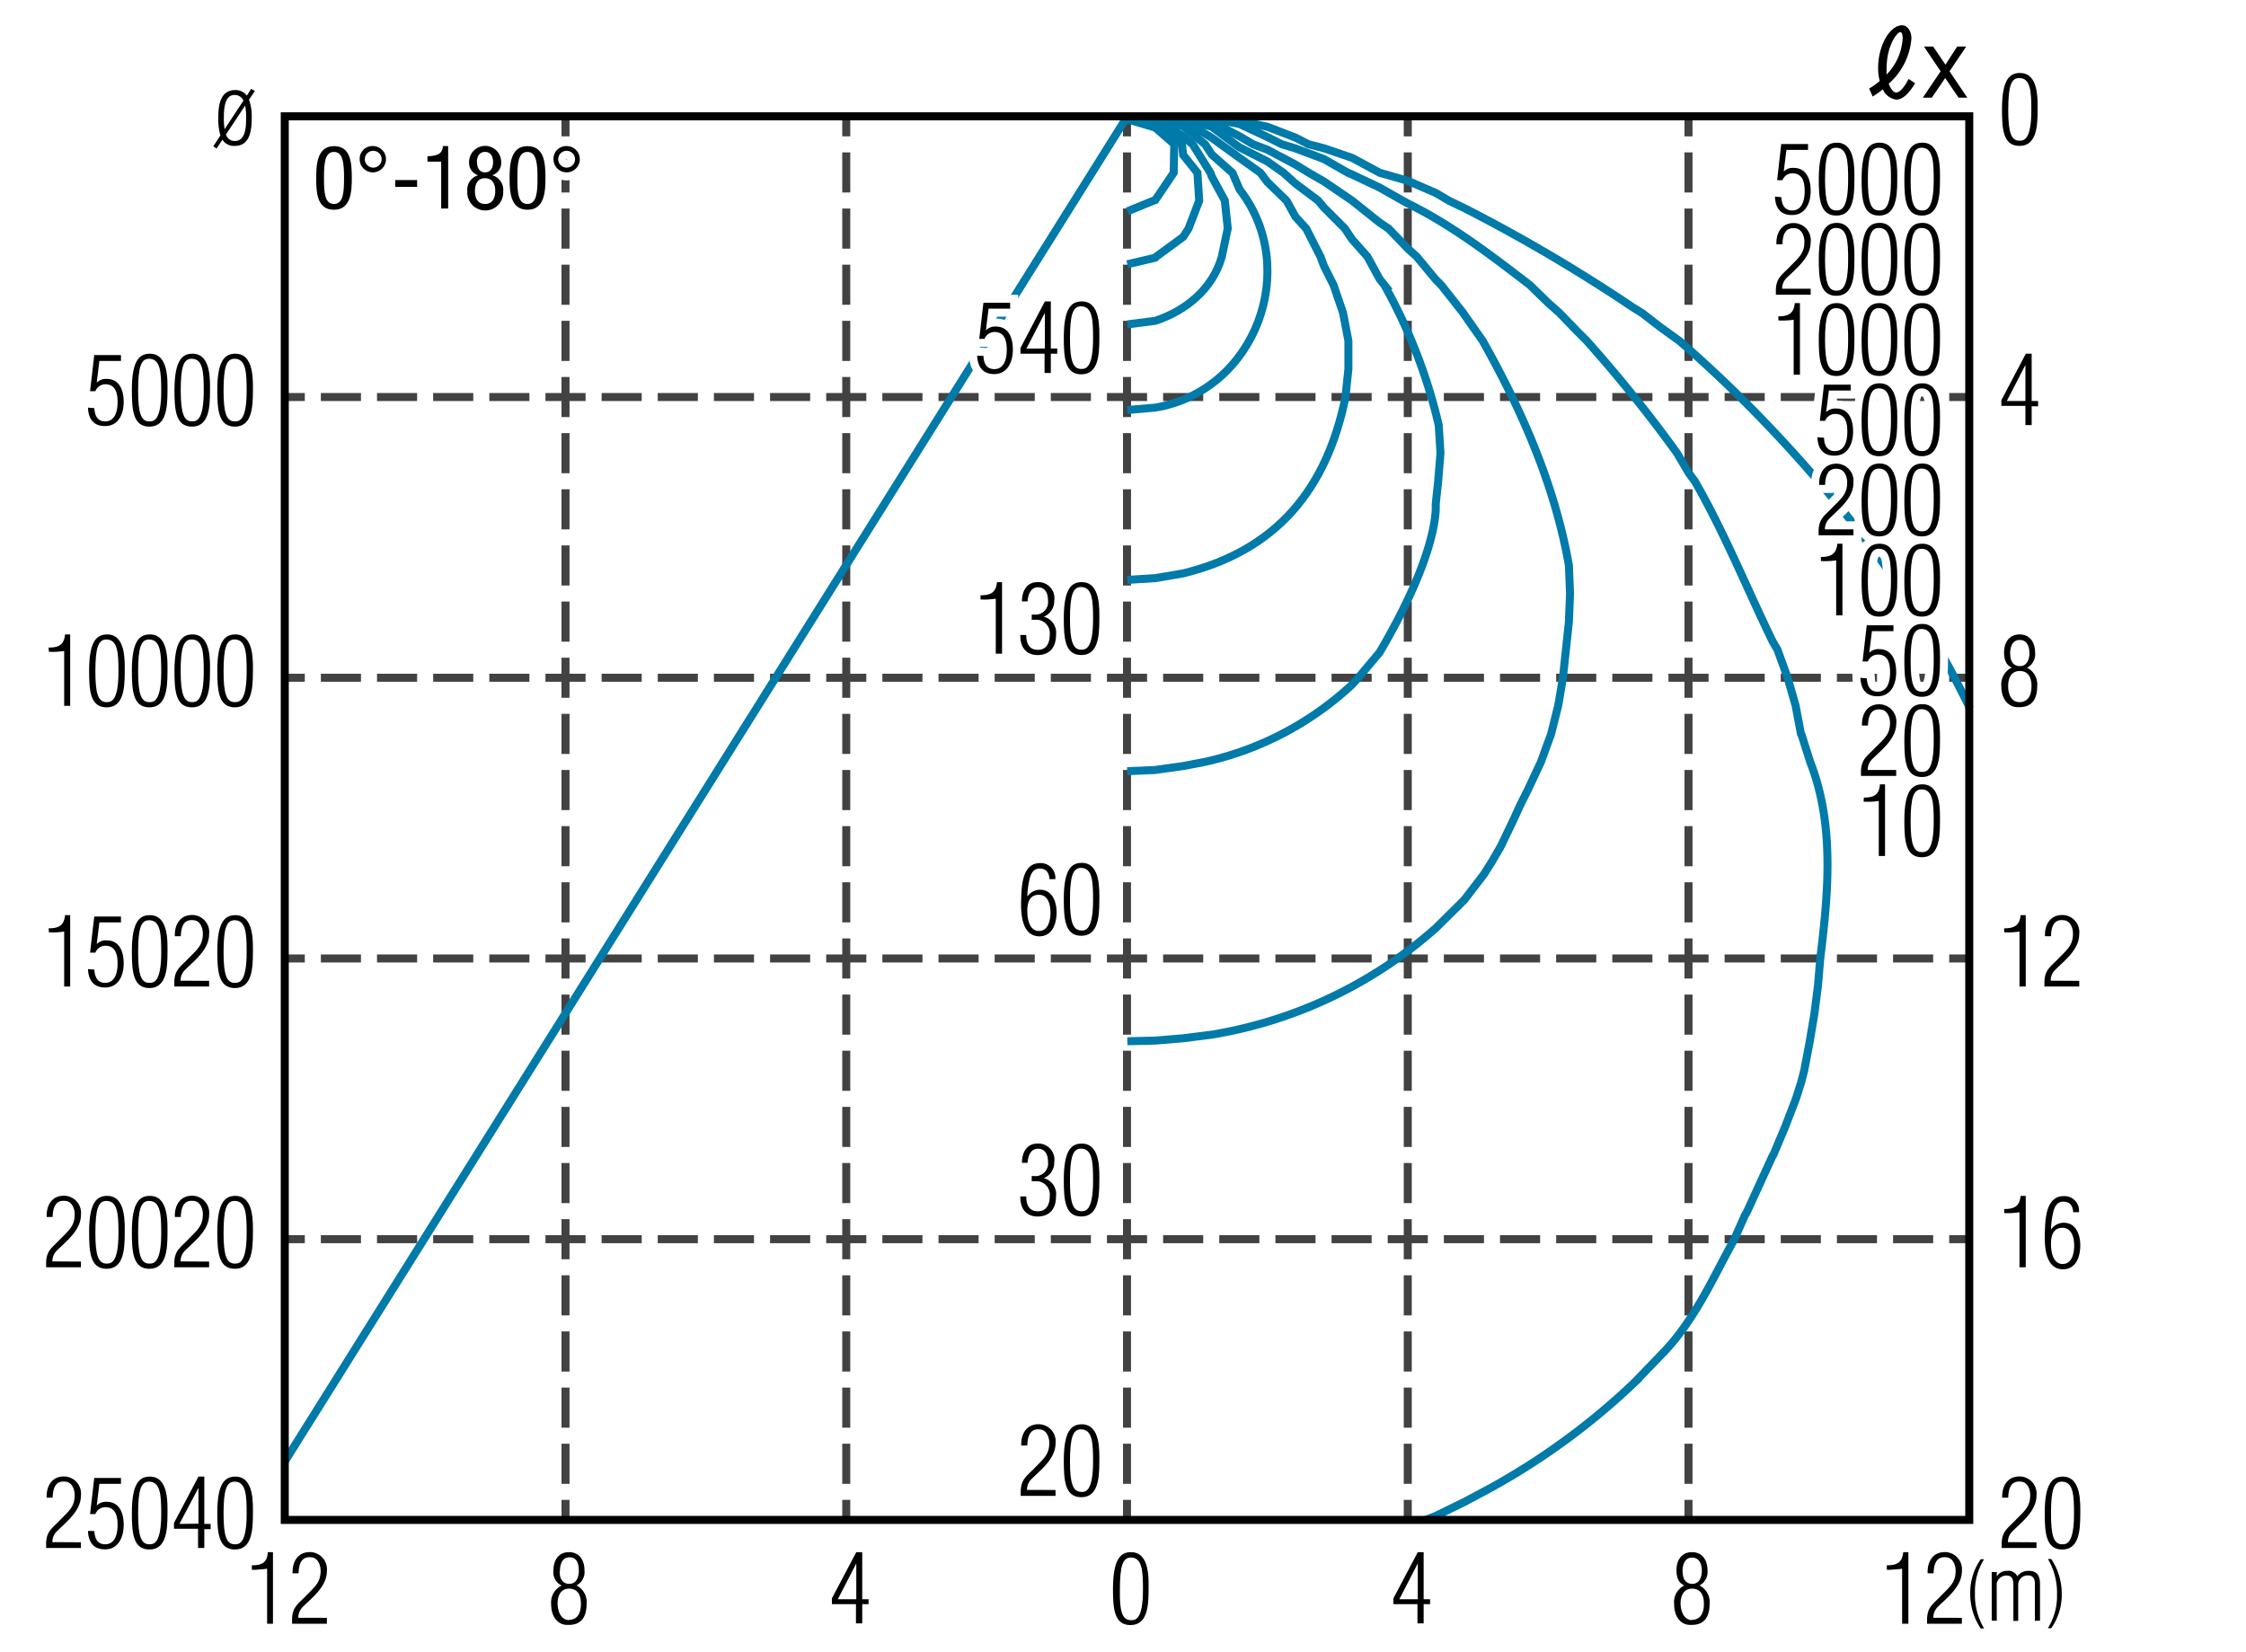 <svg xmlns="http://www.w3.org/2000/svg" viewBox="0 0 280 206"><defs><style>.cls-1{fill:#fff;}.cls-2,.cls-3,.cls-4,.cls-5,.cls-6{fill:none;}.cls-2,.cls-3{stroke:#424242;}.cls-2,.cls-3,.cls-4,.cls-6{stroke-miterlimit:10;}.cls-3{stroke-dasharray:5 2;}.cls-4{stroke:#007aa9;}.cls-5{stroke:#fff;stroke-width:2px;}.cls-6{stroke:#000;}</style></defs><g id="レイヤー_2" data-name="レイヤー 2"><g id="grid"><rect class="cls-1" width="280" height="206"/><line class="cls-2" x1="35.5" y1="49.5" x2="38" y2="49.5"/><line class="cls-3" x1="40" y1="49.5" x2="242" y2="49.5"/><line class="cls-2" x1="243" y1="49.5" x2="245.5" y2="49.5"/><line class="cls-2" x1="35.5" y1="84.5" x2="38" y2="84.5"/><line class="cls-3" x1="40" y1="84.5" x2="242" y2="84.5"/><line class="cls-2" x1="243" y1="84.5" x2="245.5" y2="84.5"/><line class="cls-2" x1="35.5" y1="119.5" x2="38" y2="119.5"/><line class="cls-3" x1="40" y1="119.5" x2="242" y2="119.5"/><line class="cls-2" x1="243" y1="119.5" x2="245.5" y2="119.5"/><line class="cls-2" x1="35.5" y1="154.5" x2="38" y2="154.5"/><line class="cls-3" x1="40" y1="154.5" x2="242" y2="154.5"/><line class="cls-2" x1="243" y1="154.5" x2="245.5" y2="154.5"/><line class="cls-2" x1="70.5" y1="14.5" x2="70.5" y2="17"/><line class="cls-3" x1="70.5" y1="19" x2="70.5" y2="186"/><line class="cls-2" x1="70.5" y1="187" x2="70.5" y2="189.5"/><line class="cls-2" x1="105.5" y1="14.5" x2="105.5" y2="17"/><line class="cls-3" x1="105.5" y1="19" x2="105.5" y2="186"/><line class="cls-2" x1="105.5" y1="187" x2="105.5" y2="189.5"/><line class="cls-2" x1="140.5" y1="14.5" x2="140.5" y2="17"/><line class="cls-3" x1="140.5" y1="19" x2="140.5" y2="186"/><line class="cls-2" x1="140.5" y1="187" x2="140.5" y2="189.5"/><line class="cls-2" x1="175.5" y1="14.5" x2="175.5" y2="17"/><line class="cls-3" x1="175.5" y1="19" x2="175.5" y2="186"/><line class="cls-2" x1="175.5" y1="187" x2="175.5" y2="189.5"/><line class="cls-2" x1="210.5" y1="14.5" x2="210.5" y2="17"/><line class="cls-3" x1="210.5" y1="19" x2="210.5" y2="186"/><line class="cls-2" x1="210.5" y1="187" x2="210.5" y2="189.5"/></g><g id="ehwp15021_1"><polyline class="cls-4" points="140.54 14.87 144.02 15.91 146.39 17.98 146.32 21.54 144.02 24.95 143.8 25.02 140.54 26.35"/><polyline class="cls-4" points="140.54 14.65 144.02 15.09 147.35 17.98 147.5 19.32 149.28 21.54 149.5 25.02 148.17 28.5 147.5 29.54 144.17 31.98 144.02 32.13 140.54 32.95"/><path class="cls-4" d="M140.54,14.57l3.48.23L147.5,17l1.19,1,2.22,3.56.15.44,1.63,3,.37,3.48L152.32,32c-1.12,4-4.48,6.75-8.3,8l-3.48.44"/><path class="cls-4" d="M140.54,14.57l3.48.08,3.48,1.11L150.24,18l.82,1.26,2.59,2.3.89,2.07c7.64,9.83,2,25.11-10.52,27.19l-3.48.3"/><path class="cls-4" d="M140.54,14.5l3.48.07,3.48.45,3.56,2.15,1.11.81,2.37,1.71,2.59,1.85.89,1.18,2.37,2.3,1.11,2,1.34,1.48L164.62,32l.44,1.18,1.19,2.37L167.43,39l.67,3.49V46l-.37,3.55c-2.36,11.49-8.6,19.09-20.23,21.94l-3.48.59-3.48.22"/><path class="cls-4" d="M140.54,14.5l3.48.07,3.48.23,3.56,1L154,18l.52.37L158,20.13l2,1.41,1.48,1.33L164.32,25l.74.89,2.59,2.59.89,1.34L170.47,32,172,34.8l.59.74A67,67,0,0,1,179.36,53l.22,3.48L179.29,60l-.3,2.82v.74c-.35,5.53-4.18,13-7,17.78l-2.67,3.18-.82.89A39.43,39.43,0,0,1,150.17,95l-2.67.51L144,96l-3.48.15"/><path class="cls-4" d="M140.54,14.5H144l3.48.15,3.56.52L154.54,17l1.7,1,1.78.67,3.48,1.85,1.63,1,1.93,1.11L168.54,25,172,27.76l1.11.74L175.51,31l1.11,1L179,34.87l.67.67L182.4,39l.15.23,2.29,3.26c4.92,8.74,9,18.05,10.75,28l.14,3.48-.14,3.56-.75,7L194.25,88l-.89,3.55-.37,1L192.1,95l-1.63,3.48-1,2-.67,1.48-1.7,3.56L186,107.41,185,109l-2.44,3.18-.3.3L179,115.71A55.83,55.83,0,0,1,151.06,129l-3.56.45-3.48.29-3.48.08"/><path class="cls-4" d="M140.54,14.5H144l3.48.07,3.56.23,3.48.66L158,17.09l1.78.89,1.7.52,3.56,1.33,3,1.71.52.22L172,23.39,174.84,25l.67.37c5.49,2.7,10.37,6.45,15.19,10.15L193,37.76,194.4,39l2.15,2.23,1.26,1.26a175,175,0,0,1,11.26,14L210.55,59l.74,1c3.73,6.5,6.44,13.27,9.71,20l.59,1,1.26,3.48,1,3.49.67,3.55.07.08L225.67,95c3.06,7.83,2.26,16.3,1.26,24.45l-.3,3.55-.45,3.48-.59,3.49-.66,3.48-.38,1.48-.66,2.07-1.34,3.49L221.07,144l-.07.07-1.56,3.41-1.63,3.56-.29.52-1.34,3c-2.74,5-5.08,10.36-9.18,14.45l-2.89,3-.6.6A86.54,86.54,0,0,1,186,185.42l-1.11.6-2.37,1.26L179,189l-1.33.52"/><path class="cls-4" d="M140.54,14.5h7l3.56.15,3.48.37,3.48.81,3.48,1.34,1.56.81,2,.52,3.48,1.19L172,21.54l3.48,1L179,24.06l1.7,1,1.86.89a202.17,202.17,0,0,1,21,12.37l1.19.74L207,40.8l2.37,1.71c12.73,11,26.55,27,34.3,42L245.45,88l.07.29"/><line class="cls-4" x1="140.54" y1="14.5" x2="35.48" y2="182.24"/><path d="M27,18.52l-.41-.28.89-1.35a7.26,7.26,0,0,1-.26-2.34c0-1.48.27-3.32,2.1-3.32a1.72,1.72,0,0,1,1.45.69l.54-.83.47.25-.74,1.09a6,6,0,0,1,.34,2.26c0,1.5-.19,3.5-2.1,3.5a1.7,1.7,0,0,1-1.55-.77Zm2.23-6.68c-1.24,0-1.32,1.82-1.32,2.73A8.73,8.73,0,0,0,28,16.11l2.35-3.57A1.18,1.18,0,0,0,29.25,11.84Zm-1.06,4.93a1.12,1.12,0,0,0,1.1.81c1.4,0,1.41-1.89,1.41-2.88a7.11,7.11,0,0,0-.12-1.54Z"/><path d="M11.76,50.89c.05.85.35,1.65,1.34,1.65,1.24,0,1.56-1.26,1.56-2.42s-.29-2.21-1.53-2.21a1.34,1.34,0,0,0-1.24.86h-.66l.52-4.5h3.33V45H12.39l-.33,2.7,0,0a1.64,1.64,0,0,1,1.21-.46c1.66,0,2.15,1.45,2.15,2.88s-.6,3-2.33,3c-1.48,0-2.07-.95-2.12-2.3Z"/><path d="M18.69,44.1c2.37,0,2.19,3.4,2.19,4.69,0,2.14-.2,4.4-2.26,4.4s-2.18-2.14-2.18-4.61C16.44,44.76,17.49,44.1,18.69,44.1Zm-.08,8.44c.51,0,1.49,0,1.49-3.81,0-2.31-.09-4-1.52-4-1,0-1.36,1-1.36,4C17.22,51.56,17.6,52.54,18.61,52.54Z"/><path d="M24,44.1c2.36,0,2.18,3.4,2.18,4.69,0,2.14-.19,4.4-2.25,4.4s-2.18-2.14-2.18-4.61C21.77,44.76,22.82,44.1,24,44.1Zm-.08,8.44c.51,0,1.48,0,1.48-3.81,0-2.31-.08-4-1.51-4-1,0-1.36,1-1.36,4C22.55,51.56,22.93,52.54,23.94,52.54Z"/><path d="M29.35,44.1c2.36,0,2.18,3.4,2.18,4.69,0,2.14-.19,4.4-2.25,4.4s-2.19-2.14-2.19-4.61C27.09,44.76,28.15,44.1,29.35,44.1Zm-.09,8.44c.52,0,1.49,0,1.49-3.81,0-2.31-.08-4-1.51-4-1,0-1.37,1-1.37,4C27.87,51.56,28.26,52.54,29.26,52.54Z"/><path d="M6.06,80.74c1.22,0,1.92-.31,2.05-1.64h.64V88H8V81.16c-.32.06-.6.07-.9.1a8.61,8.61,0,0,1-1,0Z"/><path d="M13.37,79.1c2.36,0,2.18,3.4,2.18,4.69,0,2.14-.19,4.4-2.26,4.4s-2.18-2.14-2.18-4.61C11.11,79.76,12.17,79.1,13.37,79.1Zm-.09,8.44c.52,0,1.49,0,1.49-3.81,0-2.31-.09-4-1.51-4-1,0-1.37,1-1.37,4C11.89,86.56,12.27,87.54,13.28,87.54Z"/><path d="M18.69,79.1c2.37,0,2.19,3.4,2.19,4.69,0,2.14-.2,4.4-2.26,4.4s-2.18-2.14-2.18-4.61C16.44,79.76,17.49,79.1,18.69,79.1Zm-.08,8.44c.51,0,1.49,0,1.49-3.81,0-2.31-.09-4-1.52-4-1,0-1.36,1-1.36,4C17.22,86.56,17.6,87.54,18.61,87.54Z"/><path d="M24,79.1c2.36,0,2.18,3.4,2.18,4.69,0,2.14-.19,4.4-2.25,4.4s-2.18-2.14-2.18-4.61C21.77,79.76,22.82,79.1,24,79.1Zm-.08,8.44c.51,0,1.48,0,1.48-3.81,0-2.31-.08-4-1.51-4-1,0-1.37,1-1.37,4C22.54,86.56,22.93,87.54,23.94,87.54Z"/><path d="M29.35,79.1c2.36,0,2.18,3.4,2.18,4.69,0,2.14-.19,4.4-2.25,4.4s-2.19-2.14-2.19-4.61C27.09,79.76,28.15,79.1,29.35,79.1Zm-.09,8.44c.52,0,1.49,0,1.49-3.81,0-2.31-.08-4-1.51-4-1,0-1.37,1-1.37,4C27.87,86.56,28.26,87.54,29.26,87.54Z"/><path d="M6.06,115.74c1.22,0,1.92-.31,2.05-1.64h.64V123H8v-6.86c-.32.06-.6.07-.9.1a8.61,8.61,0,0,1-1,0Z"/><path d="M11.76,120.89c.05.85.35,1.65,1.34,1.65,1.24,0,1.56-1.26,1.56-2.42s-.29-2.21-1.54-2.21a1.34,1.34,0,0,0-1.23.86h-.66l.52-4.5h3.33V115H12.39l-.33,2.7,0,0a1.64,1.64,0,0,1,1.21-.46c1.66,0,2.15,1.45,2.15,2.88s-.6,3-2.33,3c-1.48,0-2.07-1-2.12-2.3Z"/><path d="M18.69,114.1c2.37,0,2.19,3.4,2.19,4.69,0,2.14-.2,4.4-2.26,4.4s-2.18-2.14-2.18-4.61C16.44,114.76,17.49,114.1,18.69,114.1Zm-.08,8.44c.51,0,1.49,0,1.49-3.81,0-2.31-.09-4-1.52-4-1,0-1.36,1-1.36,4C17.22,121.56,17.6,122.54,18.61,122.54Z"/><path d="M26.07,122.29V123H21.73v-.62c.06-1.43.67-1.77,1.62-2.74,1.22-1.26,1.94-1.75,1.94-3.25,0-.71-.35-1.61-1.15-1.66-1.31-.16-1.56.93-1.6,2H21.8c-.06-1.41.63-2.65,2.15-2.65a2.13,2.13,0,0,1,2.12,2.38c0,1.94-1.83,3.29-3.07,4.53a1.88,1.88,0,0,0-.49,1.28Z"/><path d="M29.35,114.1c2.36,0,2.18,3.4,2.18,4.69,0,2.14-.19,4.4-2.25,4.4s-2.19-2.14-2.19-4.61C27.09,114.76,28.15,114.1,29.35,114.1Zm-.09,8.44c.52,0,1.49,0,1.49-3.81,0-2.31-.08-4-1.51-4-1,0-1.37,1-1.37,4C27.87,121.56,28.26,122.54,29.26,122.54Z"/><path d="M10.09,157.29V158H5.75v-.62c.06-1.43.67-1.77,1.62-2.74,1.22-1.26,1.94-1.75,1.94-3.25,0-.71-.35-1.61-1.15-1.66-1.31-.16-1.56.93-1.6,2H5.82c-.06-1.41.62-2.65,2.15-2.65a2.14,2.14,0,0,1,2.12,2.38c0,1.94-1.84,3.29-3.07,4.53a1.84,1.84,0,0,0-.49,1.28Z"/><path d="M13.37,149.1c2.36,0,2.18,3.4,2.18,4.69,0,2.14-.19,4.4-2.26,4.4s-2.18-2.14-2.18-4.61C11.11,149.76,12.17,149.1,13.37,149.1Zm-.09,8.44c.52,0,1.49,0,1.49-3.81,0-2.31-.09-4-1.51-4-1,0-1.37,1-1.37,4C11.89,156.56,12.27,157.54,13.28,157.54Z"/><path d="M18.69,149.1c2.37,0,2.19,3.4,2.19,4.69,0,2.14-.2,4.4-2.26,4.4s-2.18-2.14-2.18-4.61C16.44,149.76,17.49,149.1,18.69,149.1Zm-.08,8.44c.51,0,1.49,0,1.49-3.81,0-2.31-.09-4-1.52-4-1,0-1.36,1-1.36,4C17.22,156.56,17.6,157.54,18.61,157.54Z"/><path d="M26.07,157.29V158H21.73v-.62c.06-1.43.67-1.77,1.62-2.74,1.22-1.26,1.94-1.75,1.94-3.25,0-.71-.35-1.61-1.15-1.66-1.31-.16-1.56.93-1.6,2H21.8c-.06-1.41.63-2.65,2.15-2.65a2.13,2.13,0,0,1,2.12,2.38c0,1.94-1.83,3.29-3.07,4.53a1.88,1.88,0,0,0-.49,1.28Z"/><path d="M29.35,149.1c2.36,0,2.18,3.4,2.18,4.69,0,2.14-.19,4.4-2.25,4.4s-2.19-2.14-2.19-4.61C27.09,149.76,28.15,149.1,29.35,149.1Zm-.09,8.44c.52,0,1.49,0,1.49-3.81,0-2.31-.08-4-1.51-4-1,0-1.37,1-1.37,4C27.87,156.56,28.26,157.54,29.26,157.54Z"/><path d="M10.09,192.29V193H5.75v-.62c.06-1.43.67-1.77,1.62-2.74,1.22-1.26,1.94-1.75,1.94-3.25,0-.71-.35-1.61-1.15-1.66-1.31-.16-1.56.93-1.6,2H5.82c-.06-1.41.62-2.65,2.15-2.65a2.14,2.14,0,0,1,2.12,2.38c0,1.94-1.84,3.29-3.07,4.53a1.84,1.84,0,0,0-.49,1.28Z"/><path d="M11.76,190.89c.05.85.35,1.65,1.34,1.65,1.24,0,1.56-1.26,1.56-2.42s-.29-2.21-1.54-2.21a1.34,1.34,0,0,0-1.23.86h-.66l.52-4.5h3.33V185H12.39l-.33,2.7,0,0a1.64,1.64,0,0,1,1.21-.46c1.66,0,2.15,1.45,2.15,2.88s-.6,3.05-2.33,3.05c-1.48,0-2.07-.95-2.12-2.3Z"/><path d="M18.69,184.1c2.37,0,2.19,3.4,2.19,4.69,0,2.14-.2,4.4-2.26,4.4s-2.18-2.14-2.18-4.61C16.44,184.76,17.49,184.1,18.69,184.1Zm-.08,8.44c.51,0,1.49,0,1.49-3.81,0-2.31-.09-4-1.52-4-1,0-1.36,1-1.36,4C17.22,191.56,17.6,192.54,18.61,192.54Z"/><path d="M24.74,184.1h.73V190h.79v.65h-.79V193h-.78v-2.4h-3v-.72Zm0,5.87V185.5h0L22.37,190Z"/><path d="M29.35,184.1c2.36,0,2.18,3.4,2.18,4.69,0,2.14-.19,4.4-2.25,4.4s-2.19-2.14-2.19-4.61C27.09,184.76,28.15,184.1,29.35,184.1Zm-.09,8.44c.52,0,1.49,0,1.49-3.81,0-2.31-.08-4-1.51-4-1,0-1.37,1-1.37,4C27.87,191.56,28.26,192.54,29.26,192.54Z"/><path d="M122.61,44.37c0,.85.35,1.65,1.34,1.65,1.24,0,1.56-1.26,1.56-2.42s-.29-2.21-1.54-2.21a1.34,1.34,0,0,0-1.23.86h-.66l.52-4.5h3.33v.73h-2.69l-.33,2.69,0,0a1.64,1.64,0,0,1,1.21-.46c1.66,0,2.15,1.45,2.15,2.88s-.6,3.05-2.33,3.05c-1.48,0-2.07-1-2.12-2.3Z"/><path d="M130.26,37.58H131v5.87h.8v.65H131v2.4h-.78V44.1h-3v-.72Zm0,5.87V39h0l-2.3,4.47Z"/><path d="M134.87,37.58c2.36,0,2.18,3.4,2.18,4.69,0,2.14-.19,4.4-2.25,4.4s-2.18-2.14-2.18-4.61C132.62,38.24,133.67,37.58,134.87,37.58ZM134.79,46c.51,0,1.48,0,1.48-3.81,0-2.31-.08-4-1.51-4-1,0-1.37,1-1.37,4.05C133.39,45,133.78,46,134.79,46Z"/><path d="M122.24,74.22c1.22,0,1.92-.31,2.05-1.64h.63V81.5h-.78V74.64c-.31.06-.6.07-.9.1a8.36,8.36,0,0,1-1,0Z"/><path d="M128.62,77.27v-.65h.24a1.58,1.58,0,0,0,1.79-1.79c0-.81-.32-1.61-1.26-1.61s-1.23,1-1.29,1.76h-.7c0-1.23.56-2.4,1.93-2.4a2,2,0,0,1,2.1,2.31,2.09,2.09,0,0,1-1.31,2v0a2.05,2.05,0,0,1,1.53,2.26c0,2.43-1.84,2.52-2.24,2.52-.16,0-2.24.12-2.21-2.5h.74c0,1,.32,1.85,1.45,1.85s1.48-.94,1.48-1.9a1.67,1.67,0,0,0-1.72-1.85Z"/><path d="M134.87,72.58c2.36,0,2.18,3.4,2.18,4.69,0,2.14-.19,4.4-2.25,4.4s-2.18-2.14-2.18-4.61C132.62,73.24,133.67,72.58,134.87,72.58ZM134.79,81c.51,0,1.48,0,1.48-3.81,0-2.31-.08-4-1.51-4-1,0-1.37,1-1.37,4C133.39,80,133.78,81,134.79,81Z"/><path d="M127.29,112.61c.07-1.64-.06-5,2.38-5a1.82,1.82,0,0,1,1.89,2h-.72c-.06-.79-.39-1.32-1.24-1.32s-1.13.78-1.27,1.4a10.92,10.92,0,0,0-.26,2.09h0a1.94,1.94,0,0,1,1.58-.85c1.61,0,2.07,1.62,2.07,2.81s-.39,3-2.19,3C127.46,116.67,127.29,114.16,127.29,112.61Zm.78,1c0,.94.25,2.46,1.45,2.46s1.44-1.41,1.44-2.3-.25-2.21-1.45-2.21S128.07,112.61,128.07,113.56Z"/><path d="M134.87,107.58c2.36,0,2.18,3.4,2.18,4.69,0,2.14-.19,4.4-2.25,4.4s-2.18-2.14-2.18-4.61C132.62,108.24,133.67,107.58,134.87,107.58Zm-.08,8.44c.51,0,1.48,0,1.48-3.81,0-2.31-.08-4-1.51-4-1,0-1.37,1-1.37,4C133.39,115,133.78,116,134.79,116Z"/><path d="M128.62,147.27v-.65h.24a1.58,1.58,0,0,0,1.79-1.79c0-.81-.32-1.61-1.26-1.61s-1.23.95-1.29,1.76h-.7c0-1.23.56-2.4,1.93-2.4a2,2,0,0,1,2.1,2.31,2.09,2.09,0,0,1-1.31,2v0a2.05,2.05,0,0,1,1.53,2.26c0,2.43-1.84,2.52-2.24,2.52-.16,0-2.24.12-2.21-2.5h.74c0,1,.32,1.85,1.45,1.85s1.48-.94,1.48-1.9a1.67,1.67,0,0,0-1.72-1.85Z"/><path d="M134.87,142.58c2.36,0,2.18,3.4,2.18,4.69,0,2.14-.19,4.4-2.25,4.4s-2.18-2.14-2.18-4.61C132.62,143.24,133.67,142.58,134.87,142.58Zm-.08,8.44c.51,0,1.48,0,1.48-3.81,0-2.31-.08-4-1.51-4-1,0-1.37,1-1.37,4.05C133.39,150,133.78,151,134.79,151Z"/><path d="M131.59,185.77v.73h-4.34v-.62c.06-1.43.67-1.77,1.62-2.74,1.22-1.26,1.94-1.75,1.94-3.25,0-.71-.34-1.61-1.15-1.67-1.3-.15-1.56.94-1.59,2h-.75c-.06-1.41.63-2.65,2.15-2.65a2.13,2.13,0,0,1,2.12,2.38c0,1.93-1.83,3.29-3.07,4.53a1.88,1.88,0,0,0-.49,1.28Z"/><path d="M134.87,177.58c2.36,0,2.18,3.4,2.18,4.69,0,2.14-.19,4.4-2.25,4.4s-2.18-2.14-2.18-4.61C132.62,178.24,133.67,177.58,134.87,177.58Zm-.08,8.44c.51,0,1.48,0,1.48-3.81,0-2.31-.08-4-1.51-4-1,0-1.37,1-1.37,4.05C133.39,185,133.78,186,134.79,186Z"/><path class="cls-5" d="M122.61,44.37c0,.85.35,1.65,1.34,1.65,1.24,0,1.56-1.26,1.56-2.42s-.29-2.21-1.54-2.21a1.34,1.34,0,0,0-1.23.86h-.66l.52-4.5h3.33v.73h-2.69l-.33,2.69,0,0a1.64,1.64,0,0,1,1.21-.46c1.66,0,2.15,1.45,2.15,2.88s-.6,3.05-2.33,3.05c-1.48,0-2.07-1-2.12-2.3Z"/><path class="cls-5" d="M130.26,37.58H131v5.87h.8v.65H131v2.4h-.78V44.1h-3v-.72Zm0,5.87V39h0l-2.3,4.47Z"/><path class="cls-5" d="M134.87,37.58c2.36,0,2.18,3.4,2.18,4.69,0,2.14-.19,4.4-2.25,4.4s-2.18-2.14-2.18-4.61C132.62,38.24,133.67,37.58,134.87,37.58ZM134.79,46c.51,0,1.48,0,1.48-3.81,0-2.31-.08-4-1.51-4-1,0-1.37,1-1.37,4.05C133.39,45,133.78,46,134.79,46Z"/><path class="cls-5" d="M122.24,74.22c1.22,0,1.92-.31,2.05-1.64h.63V81.5h-.78V74.64c-.31.06-.6.07-.9.1a8.36,8.36,0,0,1-1,0Z"/><path class="cls-5" d="M128.62,77.27v-.65h.24a1.58,1.58,0,0,0,1.79-1.79c0-.81-.32-1.61-1.26-1.61s-1.23,1-1.29,1.76h-.7c0-1.23.56-2.4,1.93-2.4a2,2,0,0,1,2.1,2.31,2.09,2.09,0,0,1-1.31,2v0a2.05,2.05,0,0,1,1.53,2.26c0,2.43-1.84,2.52-2.24,2.52-.16,0-2.24.12-2.21-2.5h.74c0,1,.32,1.85,1.45,1.85s1.48-.94,1.48-1.9a1.67,1.67,0,0,0-1.72-1.85Z"/><path class="cls-5" d="M134.87,72.58c2.36,0,2.18,3.4,2.18,4.69,0,2.14-.19,4.4-2.25,4.4s-2.18-2.14-2.18-4.61C132.62,73.24,133.67,72.58,134.87,72.58ZM134.79,81c.51,0,1.48,0,1.48-3.81,0-2.31-.08-4-1.51-4-1,0-1.37,1-1.37,4C133.39,80,133.78,81,134.79,81Z"/><path class="cls-5" d="M127.29,112.61c.07-1.64-.06-5,2.38-5a1.82,1.82,0,0,1,1.89,2h-.72c-.06-.79-.39-1.32-1.24-1.32s-1.13.78-1.27,1.4a10.92,10.92,0,0,0-.26,2.09h0a1.94,1.94,0,0,1,1.58-.85c1.61,0,2.07,1.62,2.07,2.81s-.39,3-2.19,3C127.46,116.67,127.29,114.16,127.29,112.61Zm.78,1c0,.94.25,2.46,1.45,2.46s1.44-1.41,1.44-2.3-.25-2.21-1.45-2.21S128.07,112.61,128.07,113.56Z"/><path class="cls-5" d="M134.87,107.58c2.36,0,2.18,3.4,2.18,4.69,0,2.14-.19,4.4-2.25,4.4s-2.18-2.14-2.18-4.61C132.62,108.24,133.67,107.58,134.87,107.58Zm-.08,8.44c.51,0,1.48,0,1.48-3.81,0-2.31-.08-4-1.51-4-1,0-1.37,1-1.37,4C133.39,115,133.78,116,134.79,116Z"/><path class="cls-5" d="M128.62,147.27v-.65h.24a1.58,1.58,0,0,0,1.79-1.79c0-.81-.32-1.61-1.26-1.61s-1.23.95-1.29,1.76h-.7c0-1.23.56-2.4,1.93-2.4a2,2,0,0,1,2.1,2.31,2.09,2.09,0,0,1-1.31,2v0a2.05,2.05,0,0,1,1.53,2.26c0,2.43-1.84,2.52-2.24,2.52-.16,0-2.24.12-2.21-2.5h.74c0,1,.32,1.85,1.45,1.85s1.48-.94,1.48-1.9a1.67,1.67,0,0,0-1.72-1.85Z"/><path class="cls-5" d="M134.87,142.58c2.36,0,2.18,3.4,2.18,4.69,0,2.14-.19,4.4-2.25,4.4s-2.18-2.14-2.18-4.61C132.62,143.24,133.67,142.58,134.87,142.58Zm-.08,8.44c.51,0,1.48,0,1.48-3.81,0-2.31-.08-4-1.51-4-1,0-1.37,1-1.37,4.05C133.39,150,133.78,151,134.79,151Z"/><path class="cls-5" d="M131.59,185.77v.73h-4.34v-.62c.06-1.43.67-1.77,1.62-2.74,1.22-1.26,1.94-1.75,1.94-3.25,0-.71-.34-1.61-1.15-1.67-1.3-.15-1.56.94-1.59,2h-.75c-.06-1.41.63-2.65,2.15-2.65a2.13,2.13,0,0,1,2.12,2.38c0,1.93-1.83,3.29-3.07,4.53a1.88,1.88,0,0,0-.49,1.28Z"/><path class="cls-5" d="M134.87,177.58c2.36,0,2.18,3.4,2.18,4.69,0,2.14-.19,4.4-2.25,4.4s-2.18-2.14-2.18-4.61C132.62,178.24,133.67,177.58,134.87,177.58Zm-.08,8.44c.51,0,1.48,0,1.48-3.81,0-2.31-.08-4-1.51-4-1,0-1.37,1-1.37,4.05C133.39,185,133.78,186,134.79,186Z"/><path d="M122.61,44.37c0,.85.35,1.65,1.34,1.65,1.24,0,1.56-1.26,1.56-2.42s-.29-2.21-1.54-2.21a1.34,1.34,0,0,0-1.23.86h-.66l.52-4.5h3.33v.73h-2.69l-.33,2.69,0,0a1.64,1.64,0,0,1,1.21-.46c1.66,0,2.15,1.45,2.15,2.88s-.6,3.05-2.33,3.05c-1.48,0-2.07-1-2.12-2.3Z"/><path d="M130.26,37.58H131v5.87h.8v.65H131v2.4h-.78V44.1h-3v-.72Zm0,5.87V39h0l-2.3,4.47Z"/><path d="M134.87,37.58c2.36,0,2.18,3.4,2.18,4.69,0,2.14-.19,4.4-2.25,4.4s-2.18-2.14-2.18-4.61C132.62,38.24,133.67,37.58,134.87,37.58ZM134.79,46c.51,0,1.48,0,1.48-3.81,0-2.31-.08-4-1.51-4-1,0-1.37,1-1.37,4.05C133.39,45,133.78,46,134.79,46Z"/><path d="M122.24,74.22c1.22,0,1.92-.31,2.05-1.64h.63V81.5h-.78V74.64c-.31.06-.6.07-.9.1a8.36,8.36,0,0,1-1,0Z"/><path d="M128.62,77.27v-.65h.24a1.58,1.58,0,0,0,1.79-1.79c0-.81-.32-1.61-1.26-1.61s-1.23,1-1.29,1.76h-.7c0-1.23.56-2.4,1.93-2.4a2,2,0,0,1,2.1,2.31,2.09,2.09,0,0,1-1.31,2v0a2.05,2.05,0,0,1,1.53,2.26c0,2.43-1.84,2.52-2.24,2.52-.16,0-2.24.12-2.21-2.5h.74c0,1,.32,1.85,1.45,1.85s1.48-.94,1.48-1.9a1.67,1.67,0,0,0-1.72-1.85Z"/><path d="M134.87,72.58c2.36,0,2.18,3.4,2.18,4.69,0,2.14-.19,4.4-2.25,4.4s-2.18-2.14-2.18-4.61C132.62,73.24,133.67,72.58,134.87,72.58ZM134.79,81c.51,0,1.48,0,1.48-3.81,0-2.31-.08-4-1.51-4-1,0-1.37,1-1.37,4C133.39,80,133.78,81,134.79,81Z"/><path d="M127.29,112.61c.07-1.64-.06-5,2.38-5a1.82,1.82,0,0,1,1.89,2h-.72c-.06-.79-.39-1.32-1.24-1.32s-1.13.78-1.27,1.4a10.92,10.92,0,0,0-.26,2.09h0a1.94,1.94,0,0,1,1.58-.85c1.61,0,2.07,1.62,2.07,2.81s-.39,3-2.19,3C127.46,116.67,127.29,114.16,127.29,112.61Zm.78,1c0,.94.25,2.46,1.45,2.46s1.44-1.41,1.44-2.3-.25-2.21-1.45-2.21S128.07,112.61,128.07,113.56Z"/><path d="M134.87,107.58c2.36,0,2.18,3.4,2.18,4.69,0,2.14-.19,4.4-2.25,4.4s-2.18-2.14-2.18-4.61C132.62,108.24,133.67,107.58,134.87,107.58Zm-.08,8.44c.51,0,1.48,0,1.48-3.81,0-2.31-.08-4-1.51-4-1,0-1.37,1-1.37,4C133.39,115,133.78,116,134.79,116Z"/><path d="M128.62,147.27v-.65h.24a1.58,1.58,0,0,0,1.79-1.79c0-.81-.32-1.61-1.26-1.61s-1.23.95-1.29,1.76h-.7c0-1.23.56-2.4,1.93-2.4a2,2,0,0,1,2.1,2.31,2.09,2.09,0,0,1-1.31,2v0a2.05,2.05,0,0,1,1.53,2.26c0,2.43-1.84,2.52-2.24,2.52-.16,0-2.24.12-2.21-2.5h.74c0,1,.32,1.85,1.45,1.85s1.48-.94,1.48-1.9a1.67,1.67,0,0,0-1.72-1.85Z"/><path d="M134.87,142.58c2.36,0,2.18,3.4,2.18,4.69,0,2.14-.19,4.4-2.25,4.4s-2.18-2.14-2.18-4.61C132.62,143.24,133.67,142.58,134.87,142.58Zm-.08,8.44c.51,0,1.48,0,1.48-3.81,0-2.31-.08-4-1.51-4-1,0-1.37,1-1.37,4.05C133.39,150,133.78,151,134.79,151Z"/><path d="M131.59,185.77v.73h-4.34v-.62c.06-1.43.67-1.77,1.62-2.74,1.22-1.26,1.94-1.75,1.94-3.25,0-.71-.34-1.61-1.15-1.67-1.3-.15-1.56.94-1.59,2h-.75c-.06-1.41.63-2.65,2.15-2.65a2.13,2.13,0,0,1,2.12,2.38c0,1.93-1.83,3.29-3.07,4.53a1.88,1.88,0,0,0-.49,1.28Z"/><path d="M134.87,177.58c2.36,0,2.18,3.4,2.18,4.69,0,2.14-.19,4.4-2.25,4.4s-2.18-2.14-2.18-4.61C132.62,178.24,133.67,177.58,134.87,177.58Zm-.08,8.44c.51,0,1.48,0,1.48-3.81,0-2.31-.08-4-1.51-4-1,0-1.37,1-1.37,4.05C133.39,185,133.78,186,134.79,186Z"/><path d="M39.42,22.22c0-1.72.12-4,2.22-4s2.22,2.09,2.22,4c0,1.65-.12,3.93-2.22,3.93S39.42,24.06,39.42,22.22Zm2.22,3.21c1.19,0,1.25-1.58,1.25-3.21s-.06-3.28-1.25-3.28-1.25,1.56-1.25,3.28S40.45,25.43,41.64,25.43Z"/><path d="M46.48,18.21a1.64,1.64,0,1,1-1.64,1.64A1.59,1.59,0,0,1,46.48,18.21Zm0,2.69a1.05,1.05,0,1,0-1-1A1.06,1.06,0,0,0,46.48,20.9Z"/><path d="M49.27,22.45H52v.85H49.27Z"/><path d="M53.29,19.49c1-.06,1.88-.18,1.92-1.28h.66V26H55V20.15H53.29Z"/><path d="M59.61,21.85a1.61,1.61,0,0,1-1.13-1.66,2,2,0,0,1,4,0,1.61,1.61,0,0,1-1.13,1.66,1.88,1.88,0,0,1,1.38,2,2.24,2.24,0,1,1-4.47,0A1.88,1.88,0,0,1,59.61,21.85Zm.86,3.58c.9,0,1.27-.7,1.27-1.61s-.37-1.6-1.27-1.6-1.26.69-1.26,1.6S59.57,25.43,60.47,25.43Zm-1-5.22c0,.73.31,1.28,1,1.28s1-.55,1-1.28-.32-1.27-1-1.27S59.45,19.48,59.45,20.21Z"/><path d="M63.53,22.22c0-1.72.12-4,2.22-4S68,20.3,68,22.22c0,1.65-.12,3.93-2.22,3.93S63.53,24.06,63.53,22.22Zm2.22,3.21c1.19,0,1.26-1.58,1.26-3.21s-.07-3.28-1.26-3.28S64.5,20.5,64.5,22.22,64.56,25.43,65.75,25.43Z"/><path d="M70.59,18.21A1.64,1.64,0,1,1,69,19.85,1.59,1.59,0,0,1,70.59,18.21Zm0,2.69a1.05,1.05,0,1,0-1-1A1.06,1.06,0,0,0,70.59,20.9Z"/><path class="cls-5" d="M39.42,22.22c0-1.72.12-4,2.22-4s2.22,2.09,2.22,4c0,1.65-.12,3.93-2.22,3.93S39.42,24.06,39.42,22.22Zm2.22,3.21c1.19,0,1.25-1.58,1.25-3.21s-.06-3.28-1.25-3.28-1.25,1.56-1.25,3.28S40.45,25.43,41.64,25.43Z"/><path class="cls-5" d="M46.48,18.21a1.64,1.64,0,1,1-1.64,1.64A1.59,1.59,0,0,1,46.48,18.21Zm0,2.69a1.05,1.05,0,1,0-1-1A1.06,1.06,0,0,0,46.48,20.9Z"/><path class="cls-5" d="M49.27,22.45H52v.85H49.27Z"/><path class="cls-5" d="M53.29,19.49c1-.06,1.88-.18,1.92-1.28h.66V26H55V20.15H53.29Z"/><path class="cls-5" d="M59.61,21.85a1.61,1.61,0,0,1-1.13-1.66,2,2,0,0,1,4,0,1.61,1.61,0,0,1-1.13,1.66,1.88,1.88,0,0,1,1.38,2,2.24,2.24,0,1,1-4.47,0A1.88,1.88,0,0,1,59.61,21.85Zm.86,3.58c.9,0,1.27-.7,1.27-1.61s-.37-1.6-1.27-1.6-1.26.69-1.26,1.6S59.57,25.43,60.47,25.43Zm-1-5.22c0,.73.31,1.28,1,1.28s1-.55,1-1.28-.32-1.27-1-1.27S59.45,19.48,59.45,20.21Z"/><path class="cls-5" d="M63.53,22.22c0-1.72.12-4,2.22-4S68,20.3,68,22.22c0,1.65-.12,3.93-2.22,3.93S63.53,24.06,63.53,22.22Zm2.22,3.21c1.19,0,1.26-1.58,1.26-3.21s-.07-3.28-1.26-3.28S64.5,20.5,64.5,22.22,64.56,25.43,65.75,25.43Z"/><path class="cls-5" d="M70.59,18.21A1.64,1.64,0,1,1,69,19.85,1.59,1.59,0,0,1,70.59,18.21Zm0,2.69a1.05,1.05,0,1,0-1-1A1.06,1.06,0,0,0,70.59,20.9Z"/><path d="M39.42,22.22c0-1.72.12-4,2.22-4s2.22,2.09,2.22,4c0,1.65-.12,3.93-2.22,3.93S39.42,24.06,39.42,22.22Zm2.22,3.21c1.19,0,1.25-1.58,1.25-3.21s-.06-3.28-1.25-3.28-1.25,1.56-1.25,3.28S40.45,25.43,41.64,25.43Z"/><path d="M46.48,18.21a1.64,1.64,0,1,1-1.64,1.64A1.59,1.59,0,0,1,46.48,18.21Zm0,2.69a1.05,1.05,0,1,0-1-1A1.06,1.06,0,0,0,46.48,20.9Z"/><path d="M49.27,22.45H52v.85H49.27Z"/><path d="M53.29,19.49c1-.06,1.88-.18,1.92-1.28h.66V26H55V20.15H53.29Z"/><path d="M59.61,21.85a1.61,1.61,0,0,1-1.13-1.66,2,2,0,0,1,4,0,1.61,1.61,0,0,1-1.13,1.66,1.88,1.88,0,0,1,1.38,2,2.24,2.24,0,1,1-4.47,0A1.88,1.88,0,0,1,59.61,21.85Zm.86,3.58c.9,0,1.27-.7,1.27-1.61s-.37-1.6-1.27-1.6-1.26.69-1.26,1.6S59.57,25.43,60.47,25.43Zm-1-5.22c0,.73.31,1.28,1,1.28s1-.55,1-1.28-.32-1.27-1-1.27S59.45,19.48,59.45,20.21Z"/><path d="M63.53,22.22c0-1.72.12-4,2.22-4S68,20.3,68,22.22c0,1.65-.12,3.93-2.22,3.93S63.53,24.06,63.53,22.22Zm2.22,3.21c1.19,0,1.26-1.58,1.26-3.21s-.07-3.28-1.26-3.28S64.5,20.5,64.5,22.22,64.56,25.43,65.75,25.43Z"/><path d="M70.59,18.21A1.64,1.64,0,1,1,69,19.85,1.59,1.59,0,0,1,70.59,18.21Zm0,2.69a1.05,1.05,0,1,0-1-1A1.06,1.06,0,0,0,70.59,20.9Z"/></g><g id="_80waku" data-name="80waku"><rect class="cls-6" x="35.5" y="14.5" width="210" height="175"/><path d="M222.07,24.58c.05.85.35,1.66,1.35,1.66,1.23,0,1.56-1.26,1.56-2.43s-.29-2.2-1.54-2.2a1.32,1.32,0,0,0-1.23.86h-.66l.51-4.51h3.34v.73h-2.69l-.34,2.7,0,0a1.57,1.57,0,0,1,1.21-.46c1.65,0,2.15,1.45,2.15,2.88s-.6,3-2.33,3c-1.49,0-2.08-.94-2.12-2.3Z"/><path d="M229,17.79c2.36,0,2.18,3.41,2.18,4.69,0,2.15-.19,4.4-2.25,4.4s-2.19-2.13-2.19-4.6C226.75,18.45,227.81,17.79,229,17.79Zm-.09,8.45c.52,0,1.49,0,1.49-3.82,0-2.3-.08-4-1.51-4-1,0-1.37,1-1.37,4C227.53,25.25,227.92,26.24,228.92,26.24Z"/><path d="M234.34,17.79c2.36,0,2.18,3.41,2.18,4.69,0,2.15-.19,4.4-2.26,4.4s-2.18-2.13-2.18-4.6C232.08,18.45,233.14,17.79,234.34,17.79Zm-.09,8.45c.52,0,1.49,0,1.49-3.82,0-2.3-.08-4-1.51-4-1,0-1.37,1-1.37,4C232.86,25.25,233.24,26.24,234.25,26.24Z"/><path d="M239.66,17.79c2.37,0,2.19,3.41,2.19,4.69,0,2.15-.2,4.4-2.26,4.4s-2.18-2.13-2.18-4.6C237.41,18.45,238.46,17.79,239.66,17.79Zm-.08,8.45c.52,0,1.49,0,1.49-3.82,0-2.3-.09-4-1.51-4-1,0-1.37,1-1.37,4C238.19,25.25,238.57,26.24,239.58,26.24Z"/><path d="M225.73,36v.74h-4.34v-.63c.06-1.42.67-1.76,1.62-2.73,1.22-1.26,1.94-1.75,1.94-3.25,0-.71-.35-1.61-1.15-1.67-1.31-.16-1.56.94-1.59,2h-.75c-.06-1.4.63-2.65,2.15-2.65a2.14,2.14,0,0,1,2.12,2.39c0,1.93-1.83,3.29-3.07,4.52a1.91,1.91,0,0,0-.49,1.28Z"/><path d="M229,27.79c2.36,0,2.18,3.41,2.18,4.69,0,2.15-.19,4.4-2.25,4.4s-2.19-2.13-2.19-4.6C226.75,28.45,227.81,27.79,229,27.79Zm-.09,8.45c.52,0,1.49,0,1.49-3.82,0-2.3-.08-4-1.51-4-1,0-1.37,1-1.37,4C227.53,35.25,227.92,36.24,228.92,36.24Z"/><path d="M234.34,27.79c2.36,0,2.18,3.41,2.18,4.69,0,2.15-.19,4.4-2.26,4.4s-2.18-2.13-2.18-4.6C232.08,28.45,233.14,27.79,234.34,27.79Zm-.09,8.45c.52,0,1.49,0,1.49-3.82,0-2.3-.08-4-1.51-4-1,0-1.37,1-1.37,4C232.86,35.25,233.24,36.24,234.25,36.24Z"/><path d="M239.66,27.79c2.37,0,2.19,3.41,2.19,4.69,0,2.15-.2,4.4-2.26,4.4s-2.18-2.13-2.18-4.6C237.41,28.45,238.46,27.79,239.66,27.79Zm-.08,8.45c.52,0,1.49,0,1.49-3.82,0-2.3-.09-4-1.51-4-1,0-1.37,1-1.37,4C238.19,35.25,238.57,36.24,239.58,36.24Z"/><path d="M221.7,39.44c1.23,0,1.92-.32,2.05-1.65h.64v8.93h-.78V39.86a7,7,0,0,1-.9.09,8.54,8.54,0,0,1-1,0Z"/><path d="M229,37.79c2.36,0,2.18,3.41,2.18,4.69,0,2.15-.19,4.4-2.25,4.4s-2.19-2.13-2.19-4.6C226.75,38.45,227.81,37.79,229,37.79Zm-.09,8.45c.52,0,1.49,0,1.49-3.82,0-2.3-.08-4-1.51-4-1,0-1.37,1-1.37,4C227.53,45.25,227.92,46.24,228.92,46.24Z"/><path d="M234.34,37.79c2.36,0,2.18,3.41,2.18,4.69,0,2.15-.19,4.4-2.26,4.4s-2.18-2.13-2.18-4.6C232.08,38.45,233.14,37.79,234.34,37.79Zm-.09,8.45c.52,0,1.49,0,1.49-3.82,0-2.3-.08-4-1.51-4-1,0-1.37,1-1.37,4C232.86,45.25,233.24,46.24,234.25,46.24Z"/><path d="M239.66,37.79c2.37,0,2.19,3.41,2.19,4.69,0,2.15-.2,4.4-2.26,4.4s-2.18-2.13-2.18-4.6C237.41,38.45,238.46,37.79,239.66,37.79Zm-.08,8.45c.52,0,1.49,0,1.49-3.82,0-2.3-.09-4-1.51-4-1,0-1.37,1-1.37,4C238.19,45.25,238.57,46.24,239.58,46.24Z"/><path d="M227.4,54.58c0,.85.35,1.66,1.34,1.66,1.24,0,1.56-1.26,1.56-2.43s-.28-2.2-1.53-2.2a1.34,1.34,0,0,0-1.24.86h-.66l.52-4.51h3.33v.73H228l-.34,2.7,0,0a1.61,1.61,0,0,1,1.22-.46c1.65,0,2.14,1.45,2.14,2.88s-.6,3-2.32,3c-1.49,0-2.08-.94-2.13-2.3Z"/><path d="M234.34,47.79c2.36,0,2.18,3.41,2.18,4.69,0,2.15-.19,4.4-2.26,4.4s-2.18-2.13-2.18-4.6C232.08,48.45,233.14,47.79,234.34,47.79Zm-.09,8.45c.52,0,1.49,0,1.49-3.82,0-2.3-.08-4-1.51-4-1,0-1.37,1-1.37,4C232.86,55.25,233.24,56.24,234.25,56.24Z"/><path d="M239.66,47.79c2.37,0,2.19,3.41,2.19,4.69,0,2.15-.2,4.4-2.26,4.4s-2.18-2.13-2.18-4.6C237.41,48.45,238.46,47.79,239.66,47.79Zm-.08,8.45c.52,0,1.49,0,1.49-3.82,0-2.3-.09-4-1.51-4-1,0-1.37,1-1.37,4C238.19,55.25,238.57,56.24,239.58,56.24Z"/><path d="M231.06,66v.74h-4.34v-.63c.06-1.42.67-1.76,1.62-2.73,1.22-1.26,1.94-1.75,1.94-3.25,0-.71-.35-1.61-1.15-1.67-1.31-.16-1.56.94-1.6,2h-.74c-.06-1.4.62-2.65,2.15-2.65a2.14,2.14,0,0,1,2.12,2.39c0,1.93-1.84,3.29-3.07,4.52A1.91,1.91,0,0,0,227.5,66Z"/><path d="M234.34,57.79c2.36,0,2.18,3.41,2.18,4.69,0,2.15-.19,4.4-2.26,4.4s-2.18-2.13-2.18-4.6C232.08,58.45,233.14,57.79,234.34,57.79Zm-.09,8.45c.52,0,1.49,0,1.49-3.82,0-2.3-.08-4-1.51-4-1,0-1.37,1-1.37,4C232.86,65.25,233.24,66.24,234.25,66.24Z"/><path d="M239.66,57.79c2.37,0,2.19,3.41,2.19,4.69,0,2.15-.2,4.4-2.26,4.4s-2.18-2.13-2.18-4.6C237.41,58.45,238.46,57.79,239.66,57.79Zm-.08,8.45c.52,0,1.49,0,1.49-3.82,0-2.3-.09-4-1.51-4-1,0-1.37,1-1.37,4C238.19,65.25,238.57,66.24,239.58,66.24Z"/><path d="M227,69.44c1.22,0,1.92-.32,2.05-1.65h.64v8.93h-.78V69.86a7.22,7.22,0,0,1-.9.09,8.54,8.54,0,0,1-1,0Z"/><path d="M234.34,67.79c2.36,0,2.18,3.41,2.18,4.69,0,2.15-.19,4.4-2.26,4.4s-2.18-2.13-2.18-4.6C232.08,68.45,233.14,67.79,234.34,67.79Zm-.09,8.45c.52,0,1.49,0,1.49-3.82,0-2.3-.08-4-1.51-4-1,0-1.37,1-1.37,4C232.86,75.25,233.24,76.24,234.25,76.24Z"/><path d="M239.66,67.79c2.37,0,2.19,3.41,2.19,4.69,0,2.15-.2,4.4-2.26,4.4s-2.18-2.13-2.18-4.6C237.41,68.45,238.46,67.79,239.66,67.79Zm-.08,8.45c.52,0,1.49,0,1.49-3.82,0-2.3-.09-4-1.51-4-1,0-1.37,1-1.37,4C238.19,75.25,238.57,76.24,239.58,76.24Z"/><path d="M232.73,84.58c.05.85.35,1.66,1.34,1.66,1.24,0,1.56-1.26,1.56-2.43s-.29-2.2-1.53-2.2a1.33,1.33,0,0,0-1.24.86h-.66l.52-4.51h3.33v.73h-2.68l-.34,2.7,0,0a1.6,1.6,0,0,1,1.21-.46c1.66,0,2.15,1.45,2.15,2.88s-.6,3-2.33,3c-1.48,0-2.07-.94-2.12-2.3Z"/><path d="M239.66,77.79c2.37,0,2.19,3.41,2.19,4.69,0,2.15-.2,4.4-2.26,4.4s-2.18-2.13-2.18-4.6C237.41,78.45,238.46,77.79,239.66,77.79Zm-.08,8.45c.52,0,1.49,0,1.49-3.82,0-2.3-.09-4-1.51-4-1,0-1.37,1-1.37,4C238.19,85.25,238.57,86.24,239.58,86.24Z"/><path d="M236.39,96v.74H232v-.63c.07-1.42.68-1.76,1.62-2.73,1.23-1.26,2-1.75,2-3.25,0-.71-.35-1.61-1.15-1.67-1.31-.16-1.56.94-1.6,2h-.74c-.06-1.4.62-2.65,2.14-2.65a2.15,2.15,0,0,1,2.13,2.39c0,1.93-1.84,3.29-3.07,4.52a1.86,1.86,0,0,0-.49,1.28Z"/><path d="M239.66,87.79c2.37,0,2.19,3.41,2.19,4.69,0,2.15-.2,4.4-2.26,4.4s-2.18-2.13-2.18-4.6C237.41,88.45,238.46,87.79,239.66,87.79Zm-.08,8.45c.52,0,1.49,0,1.49-3.82,0-2.3-.09-4-1.51-4-1,0-1.37,1-1.37,4C238.19,95.25,238.57,96.24,239.58,96.24Z"/><path d="M232.36,99.44c1.22,0,1.92-.32,2-1.65H235v8.93h-.78V99.86a7.06,7.06,0,0,1-.89.09,8.65,8.65,0,0,1-1,0Z"/><path d="M239.66,97.79c2.37,0,2.19,3.41,2.19,4.69,0,2.15-.2,4.4-2.26,4.4s-2.18-2.13-2.18-4.6C237.41,98.45,238.46,97.79,239.66,97.79Zm-.08,8.45c.52,0,1.49,0,1.49-3.82,0-2.3-.09-4-1.51-4-1,0-1.37,1-1.37,4C238.19,105.25,238.57,106.24,239.58,106.24Z"/><path class="cls-5" d="M222.07,24.58c.05.85.35,1.66,1.35,1.66,1.23,0,1.56-1.26,1.56-2.43s-.29-2.2-1.54-2.2a1.32,1.32,0,0,0-1.23.86h-.66l.51-4.51h3.34v.73h-2.69l-.34,2.7,0,0a1.57,1.57,0,0,1,1.21-.46c1.65,0,2.15,1.45,2.15,2.88s-.6,3-2.33,3c-1.49,0-2.08-.94-2.12-2.3Z"/><path class="cls-5" d="M229,17.79c2.36,0,2.18,3.41,2.18,4.69,0,2.15-.19,4.4-2.25,4.4s-2.19-2.13-2.19-4.6C226.75,18.45,227.81,17.79,229,17.79Zm-.09,8.45c.52,0,1.49,0,1.49-3.82,0-2.3-.08-4-1.51-4-1,0-1.37,1-1.37,4C227.53,25.25,227.92,26.24,228.92,26.24Z"/><path class="cls-5" d="M234.34,17.79c2.36,0,2.18,3.41,2.18,4.69,0,2.15-.19,4.4-2.26,4.4s-2.18-2.13-2.18-4.6C232.08,18.45,233.14,17.79,234.34,17.79Zm-.09,8.45c.52,0,1.49,0,1.49-3.82,0-2.3-.08-4-1.51-4-1,0-1.37,1-1.37,4C232.86,25.25,233.24,26.24,234.25,26.24Z"/><path class="cls-5" d="M239.66,17.79c2.37,0,2.19,3.41,2.19,4.69,0,2.15-.2,4.4-2.26,4.4s-2.18-2.13-2.18-4.6C237.41,18.45,238.46,17.79,239.66,17.79Zm-.08,8.45c.52,0,1.49,0,1.49-3.82,0-2.3-.09-4-1.51-4-1,0-1.37,1-1.37,4C238.19,25.25,238.57,26.24,239.58,26.24Z"/><path class="cls-5" d="M225.73,36v.74h-4.34v-.63c.06-1.42.67-1.76,1.62-2.73,1.22-1.26,1.94-1.75,1.94-3.25,0-.71-.35-1.61-1.15-1.67-1.31-.16-1.56.94-1.59,2h-.75c-.06-1.4.63-2.65,2.15-2.65a2.14,2.14,0,0,1,2.12,2.39c0,1.93-1.83,3.29-3.07,4.52a1.91,1.91,0,0,0-.49,1.28Z"/><path class="cls-5" d="M229,27.79c2.36,0,2.18,3.41,2.18,4.69,0,2.15-.19,4.4-2.25,4.4s-2.19-2.13-2.19-4.6C226.75,28.45,227.81,27.79,229,27.79Zm-.09,8.45c.52,0,1.49,0,1.49-3.82,0-2.3-.08-4-1.51-4-1,0-1.37,1-1.37,4C227.53,35.25,227.92,36.24,228.92,36.24Z"/><path class="cls-5" d="M234.34,27.79c2.36,0,2.18,3.41,2.18,4.69,0,2.15-.19,4.4-2.26,4.4s-2.18-2.13-2.18-4.6C232.08,28.45,233.14,27.79,234.34,27.79Zm-.09,8.45c.52,0,1.49,0,1.49-3.82,0-2.3-.08-4-1.51-4-1,0-1.37,1-1.37,4C232.86,35.25,233.24,36.24,234.25,36.24Z"/><path class="cls-5" d="M239.66,27.79c2.37,0,2.19,3.41,2.19,4.69,0,2.15-.2,4.4-2.26,4.4s-2.18-2.13-2.18-4.6C237.41,28.45,238.46,27.79,239.66,27.79Zm-.08,8.45c.52,0,1.49,0,1.49-3.82,0-2.3-.09-4-1.51-4-1,0-1.37,1-1.37,4C238.19,35.25,238.57,36.24,239.58,36.24Z"/><path class="cls-5" d="M221.7,39.44c1.23,0,1.92-.32,2.05-1.65h.64v8.93h-.78V39.86a7,7,0,0,1-.9.09,8.54,8.54,0,0,1-1,0Z"/><path class="cls-5" d="M229,37.79c2.36,0,2.18,3.41,2.18,4.69,0,2.15-.19,4.4-2.25,4.4s-2.19-2.13-2.19-4.6C226.75,38.45,227.81,37.79,229,37.79Zm-.09,8.45c.52,0,1.49,0,1.49-3.82,0-2.3-.08-4-1.51-4-1,0-1.37,1-1.37,4C227.53,45.25,227.92,46.24,228.92,46.24Z"/><path class="cls-5" d="M234.34,37.79c2.36,0,2.18,3.41,2.18,4.69,0,2.15-.19,4.4-2.26,4.4s-2.18-2.13-2.18-4.6C232.08,38.45,233.14,37.79,234.34,37.79Zm-.09,8.45c.52,0,1.49,0,1.49-3.82,0-2.3-.08-4-1.51-4-1,0-1.37,1-1.37,4C232.86,45.25,233.24,46.24,234.25,46.24Z"/><path class="cls-5" d="M239.66,37.79c2.37,0,2.19,3.41,2.19,4.69,0,2.15-.2,4.4-2.26,4.4s-2.18-2.13-2.18-4.6C237.41,38.45,238.46,37.79,239.66,37.79Zm-.08,8.45c.52,0,1.49,0,1.49-3.82,0-2.3-.09-4-1.51-4-1,0-1.37,1-1.37,4C238.19,45.25,238.57,46.24,239.58,46.24Z"/><path class="cls-5" d="M227.4,54.58c0,.85.35,1.66,1.34,1.66,1.24,0,1.56-1.26,1.56-2.43s-.28-2.2-1.53-2.2a1.34,1.34,0,0,0-1.24.86h-.66l.52-4.51h3.33v.73H228l-.34,2.7,0,0a1.61,1.61,0,0,1,1.22-.46c1.65,0,2.14,1.45,2.14,2.88s-.6,3-2.32,3c-1.49,0-2.08-.94-2.13-2.3Z"/><path class="cls-5" d="M234.34,47.79c2.36,0,2.18,3.41,2.18,4.69,0,2.15-.19,4.4-2.26,4.4s-2.18-2.13-2.18-4.6C232.08,48.45,233.14,47.79,234.34,47.79Zm-.09,8.45c.52,0,1.49,0,1.49-3.82,0-2.3-.08-4-1.51-4-1,0-1.37,1-1.37,4C232.86,55.25,233.24,56.24,234.25,56.24Z"/><path class="cls-5" d="M239.66,47.79c2.37,0,2.19,3.41,2.19,4.69,0,2.15-.2,4.4-2.26,4.4s-2.18-2.13-2.18-4.6C237.41,48.45,238.46,47.79,239.66,47.79Zm-.08,8.45c.52,0,1.49,0,1.49-3.82,0-2.3-.09-4-1.51-4-1,0-1.37,1-1.37,4C238.19,55.25,238.57,56.24,239.58,56.24Z"/><path class="cls-5" d="M231.06,66v.74h-4.34v-.63c.06-1.42.67-1.76,1.62-2.73,1.22-1.26,1.94-1.75,1.94-3.25,0-.71-.35-1.61-1.15-1.67-1.31-.16-1.56.94-1.6,2h-.74c-.06-1.4.62-2.65,2.15-2.65a2.14,2.14,0,0,1,2.12,2.39c0,1.93-1.84,3.29-3.07,4.52A1.91,1.91,0,0,0,227.5,66Z"/><path class="cls-5" d="M234.34,57.79c2.36,0,2.18,3.41,2.18,4.69,0,2.15-.19,4.4-2.26,4.4s-2.18-2.13-2.18-4.6C232.08,58.45,233.14,57.79,234.34,57.79Zm-.09,8.45c.52,0,1.49,0,1.49-3.82,0-2.3-.08-4-1.51-4-1,0-1.37,1-1.37,4C232.86,65.25,233.24,66.24,234.25,66.24Z"/><path class="cls-5" d="M239.66,57.79c2.37,0,2.19,3.41,2.19,4.69,0,2.15-.2,4.4-2.26,4.4s-2.18-2.13-2.18-4.6C237.41,58.45,238.46,57.79,239.66,57.79Zm-.08,8.45c.52,0,1.49,0,1.49-3.82,0-2.3-.09-4-1.51-4-1,0-1.37,1-1.37,4C238.19,65.25,238.57,66.24,239.58,66.24Z"/><path class="cls-5" d="M227,69.44c1.22,0,1.92-.32,2.05-1.65h.64v8.93h-.78V69.86a7.22,7.22,0,0,1-.9.09,8.54,8.54,0,0,1-1,0Z"/><path class="cls-5" d="M234.34,67.79c2.36,0,2.18,3.41,2.18,4.69,0,2.15-.19,4.4-2.26,4.4s-2.18-2.13-2.18-4.6C232.08,68.45,233.14,67.79,234.34,67.79Zm-.09,8.45c.52,0,1.49,0,1.49-3.82,0-2.3-.08-4-1.51-4-1,0-1.37,1-1.37,4C232.86,75.25,233.24,76.24,234.25,76.24Z"/><path class="cls-5" d="M239.66,67.79c2.37,0,2.19,3.41,2.19,4.69,0,2.15-.2,4.4-2.26,4.4s-2.18-2.13-2.18-4.6C237.41,68.45,238.46,67.79,239.66,67.79Zm-.08,8.45c.52,0,1.49,0,1.49-3.82,0-2.3-.09-4-1.51-4-1,0-1.37,1-1.37,4C238.19,75.25,238.57,76.24,239.58,76.24Z"/><path class="cls-5" d="M232.73,84.58c.05.85.35,1.66,1.34,1.66,1.24,0,1.56-1.26,1.56-2.43s-.29-2.2-1.53-2.2a1.33,1.33,0,0,0-1.24.86h-.66l.52-4.51h3.33v.73h-2.68l-.34,2.7,0,0a1.6,1.6,0,0,1,1.21-.46c1.66,0,2.15,1.45,2.15,2.88s-.6,3-2.33,3c-1.48,0-2.07-.94-2.12-2.3Z"/><path class="cls-5" d="M239.66,77.79c2.37,0,2.19,3.41,2.19,4.69,0,2.15-.2,4.4-2.26,4.4s-2.18-2.13-2.18-4.6C237.41,78.45,238.46,77.79,239.66,77.79Zm-.08,8.45c.52,0,1.49,0,1.49-3.82,0-2.3-.09-4-1.51-4-1,0-1.37,1-1.37,4C238.19,85.25,238.57,86.24,239.58,86.24Z"/><path class="cls-5" d="M236.39,96v.74H232v-.63c.07-1.42.68-1.76,1.62-2.73,1.23-1.26,2-1.75,2-3.25,0-.71-.35-1.61-1.15-1.67-1.31-.16-1.56.94-1.6,2h-.74c-.06-1.4.62-2.65,2.14-2.65a2.15,2.15,0,0,1,2.13,2.39c0,1.93-1.84,3.29-3.07,4.52a1.86,1.86,0,0,0-.49,1.28Z"/><path class="cls-5" d="M239.66,87.79c2.37,0,2.19,3.41,2.19,4.69,0,2.15-.2,4.4-2.26,4.4s-2.18-2.13-2.18-4.6C237.41,88.45,238.46,87.79,239.66,87.79Zm-.08,8.45c.52,0,1.49,0,1.49-3.82,0-2.3-.09-4-1.51-4-1,0-1.37,1-1.37,4C238.19,95.25,238.57,96.24,239.58,96.24Z"/><path class="cls-5" d="M232.36,99.44c1.22,0,1.92-.32,2-1.65H235v8.93h-.78V99.86a7.06,7.06,0,0,1-.89.09,8.65,8.65,0,0,1-1,0Z"/><path class="cls-5" d="M239.66,97.79c2.37,0,2.19,3.41,2.19,4.69,0,2.15-.2,4.4-2.26,4.4s-2.18-2.13-2.18-4.6C237.41,98.45,238.46,97.79,239.66,97.79Zm-.08,8.45c.52,0,1.49,0,1.49-3.82,0-2.3-.09-4-1.51-4-1,0-1.37,1-1.37,4C238.19,105.25,238.57,106.24,239.58,106.24Z"/><path d="M222.07,24.58c.05.85.35,1.66,1.35,1.66,1.23,0,1.56-1.26,1.56-2.43s-.29-2.2-1.54-2.2a1.32,1.32,0,0,0-1.23.86h-.66l.51-4.51h3.34v.73h-2.69l-.34,2.7,0,0a1.57,1.57,0,0,1,1.21-.46c1.65,0,2.15,1.45,2.15,2.88s-.6,3-2.33,3c-1.49,0-2.08-.94-2.12-2.3Z"/><path d="M229,17.79c2.36,0,2.18,3.41,2.18,4.69,0,2.15-.19,4.4-2.25,4.4s-2.19-2.13-2.19-4.6C226.75,18.45,227.81,17.79,229,17.79Zm-.09,8.45c.52,0,1.49,0,1.49-3.82,0-2.3-.08-4-1.51-4-1,0-1.37,1-1.37,4C227.53,25.25,227.92,26.24,228.92,26.24Z"/><path d="M234.34,17.79c2.36,0,2.18,3.41,2.18,4.69,0,2.15-.19,4.4-2.26,4.4s-2.18-2.13-2.18-4.6C232.08,18.45,233.14,17.79,234.34,17.79Zm-.09,8.45c.52,0,1.49,0,1.49-3.82,0-2.3-.08-4-1.51-4-1,0-1.37,1-1.37,4C232.86,25.25,233.24,26.24,234.25,26.24Z"/><path d="M239.66,17.79c2.37,0,2.19,3.41,2.19,4.69,0,2.15-.2,4.4-2.26,4.4s-2.18-2.13-2.18-4.6C237.41,18.45,238.46,17.79,239.66,17.79Zm-.08,8.45c.52,0,1.49,0,1.49-3.82,0-2.3-.09-4-1.51-4-1,0-1.37,1-1.37,4C238.19,25.25,238.57,26.24,239.58,26.24Z"/><path d="M225.73,36v.74h-4.34v-.63c.06-1.42.67-1.76,1.62-2.73,1.22-1.26,1.94-1.75,1.94-3.25,0-.71-.35-1.61-1.15-1.67-1.31-.16-1.56.94-1.59,2h-.75c-.06-1.4.63-2.65,2.15-2.65a2.14,2.14,0,0,1,2.12,2.39c0,1.93-1.83,3.29-3.07,4.52a1.91,1.91,0,0,0-.49,1.28Z"/><path d="M229,27.79c2.36,0,2.18,3.41,2.18,4.69,0,2.15-.19,4.4-2.25,4.4s-2.19-2.13-2.19-4.6C226.75,28.45,227.81,27.79,229,27.79Zm-.09,8.45c.52,0,1.49,0,1.49-3.82,0-2.3-.08-4-1.51-4-1,0-1.37,1-1.37,4C227.53,35.25,227.92,36.24,228.92,36.24Z"/><path d="M234.34,27.79c2.36,0,2.18,3.41,2.18,4.69,0,2.15-.19,4.4-2.26,4.4s-2.18-2.13-2.18-4.6C232.08,28.45,233.14,27.79,234.34,27.79Zm-.09,8.45c.52,0,1.49,0,1.49-3.82,0-2.3-.08-4-1.51-4-1,0-1.37,1-1.37,4C232.86,35.25,233.24,36.24,234.25,36.24Z"/><path d="M239.66,27.79c2.37,0,2.19,3.41,2.19,4.69,0,2.15-.2,4.4-2.26,4.4s-2.18-2.13-2.18-4.6C237.41,28.45,238.46,27.79,239.66,27.79Zm-.08,8.45c.52,0,1.49,0,1.49-3.82,0-2.3-.09-4-1.51-4-1,0-1.37,1-1.37,4C238.19,35.25,238.57,36.24,239.58,36.24Z"/><path d="M221.7,39.44c1.23,0,1.92-.32,2.05-1.65h.64v8.93h-.78V39.86a7,7,0,0,1-.9.09,8.54,8.54,0,0,1-1,0Z"/><path d="M229,37.79c2.36,0,2.18,3.41,2.18,4.69,0,2.15-.19,4.4-2.25,4.4s-2.19-2.13-2.19-4.6C226.75,38.45,227.81,37.79,229,37.79Zm-.09,8.45c.52,0,1.49,0,1.49-3.82,0-2.3-.08-4-1.51-4-1,0-1.37,1-1.37,4C227.53,45.25,227.92,46.24,228.92,46.24Z"/><path d="M234.34,37.79c2.36,0,2.18,3.41,2.18,4.69,0,2.15-.19,4.4-2.26,4.4s-2.18-2.13-2.18-4.6C232.08,38.45,233.14,37.79,234.34,37.79Zm-.09,8.45c.52,0,1.49,0,1.49-3.82,0-2.3-.08-4-1.51-4-1,0-1.37,1-1.37,4C232.86,45.25,233.24,46.24,234.25,46.24Z"/><path d="M239.66,37.79c2.37,0,2.19,3.41,2.19,4.69,0,2.15-.2,4.4-2.26,4.4s-2.18-2.13-2.18-4.6C237.41,38.45,238.46,37.79,239.66,37.79Zm-.08,8.45c.52,0,1.49,0,1.49-3.82,0-2.3-.09-4-1.51-4-1,0-1.37,1-1.37,4C238.19,45.25,238.57,46.24,239.58,46.24Z"/><path d="M227.4,54.58c0,.85.35,1.66,1.34,1.66,1.24,0,1.56-1.26,1.56-2.43s-.28-2.2-1.53-2.2a1.34,1.34,0,0,0-1.24.86h-.66l.52-4.51h3.33v.73H228l-.34,2.7,0,0a1.61,1.61,0,0,1,1.22-.46c1.65,0,2.14,1.45,2.14,2.88s-.6,3-2.32,3c-1.49,0-2.08-.94-2.13-2.3Z"/><path d="M234.34,47.79c2.36,0,2.18,3.41,2.18,4.69,0,2.15-.19,4.4-2.26,4.4s-2.18-2.13-2.18-4.6C232.08,48.45,233.14,47.79,234.34,47.79Zm-.09,8.45c.52,0,1.49,0,1.49-3.82,0-2.3-.08-4-1.51-4-1,0-1.37,1-1.37,4C232.86,55.25,233.24,56.24,234.25,56.24Z"/><path d="M239.66,47.79c2.37,0,2.19,3.41,2.19,4.69,0,2.15-.2,4.4-2.26,4.4s-2.18-2.13-2.18-4.6C237.41,48.45,238.46,47.79,239.66,47.79Zm-.08,8.45c.52,0,1.49,0,1.49-3.82,0-2.3-.09-4-1.51-4-1,0-1.37,1-1.37,4C238.19,55.25,238.57,56.24,239.58,56.24Z"/><path d="M231.06,66v.74h-4.34v-.63c.06-1.42.67-1.76,1.62-2.73,1.22-1.26,1.94-1.75,1.94-3.25,0-.71-.35-1.61-1.15-1.67-1.31-.16-1.56.94-1.6,2h-.74c-.06-1.4.62-2.65,2.15-2.65a2.14,2.14,0,0,1,2.12,2.39c0,1.93-1.84,3.29-3.07,4.52A1.91,1.91,0,0,0,227.5,66Z"/><path d="M234.34,57.79c2.36,0,2.18,3.41,2.18,4.69,0,2.15-.19,4.4-2.26,4.4s-2.18-2.13-2.18-4.6C232.08,58.45,233.14,57.79,234.34,57.79Zm-.09,8.45c.52,0,1.49,0,1.49-3.82,0-2.3-.08-4-1.51-4-1,0-1.37,1-1.37,4C232.86,65.25,233.24,66.24,234.25,66.24Z"/><path d="M239.66,57.79c2.37,0,2.19,3.41,2.19,4.69,0,2.15-.2,4.4-2.26,4.4s-2.18-2.13-2.18-4.6C237.41,58.45,238.46,57.79,239.66,57.79Zm-.08,8.45c.52,0,1.49,0,1.49-3.82,0-2.3-.09-4-1.51-4-1,0-1.37,1-1.37,4C238.19,65.25,238.57,66.24,239.58,66.24Z"/><path d="M227,69.44c1.22,0,1.92-.32,2.05-1.65h.64v8.93h-.78V69.86a7.22,7.22,0,0,1-.9.09,8.54,8.54,0,0,1-1,0Z"/><path d="M234.34,67.79c2.36,0,2.18,3.41,2.18,4.69,0,2.15-.19,4.4-2.26,4.4s-2.18-2.13-2.18-4.6C232.08,68.45,233.14,67.79,234.34,67.79Zm-.09,8.45c.52,0,1.49,0,1.49-3.82,0-2.3-.08-4-1.51-4-1,0-1.37,1-1.37,4C232.86,75.25,233.24,76.24,234.25,76.24Z"/><path d="M239.66,67.79c2.37,0,2.19,3.41,2.19,4.69,0,2.15-.2,4.4-2.26,4.4s-2.18-2.13-2.18-4.6C237.41,68.45,238.46,67.79,239.66,67.79Zm-.08,8.45c.52,0,1.49,0,1.49-3.82,0-2.3-.09-4-1.51-4-1,0-1.37,1-1.37,4C238.19,75.25,238.57,76.24,239.58,76.24Z"/><path d="M232.73,84.58c.05.85.35,1.66,1.34,1.66,1.24,0,1.56-1.26,1.56-2.43s-.29-2.2-1.53-2.2a1.33,1.33,0,0,0-1.24.86h-.66l.52-4.51h3.33v.73h-2.68l-.34,2.7,0,0a1.6,1.6,0,0,1,1.21-.46c1.66,0,2.15,1.45,2.15,2.88s-.6,3-2.33,3c-1.48,0-2.07-.94-2.12-2.3Z"/><path d="M239.66,77.79c2.37,0,2.19,3.41,2.19,4.69,0,2.15-.2,4.4-2.26,4.4s-2.18-2.13-2.18-4.6C237.41,78.45,238.46,77.79,239.66,77.79Zm-.08,8.45c.52,0,1.49,0,1.49-3.82,0-2.3-.09-4-1.51-4-1,0-1.37,1-1.37,4C238.19,85.25,238.57,86.24,239.58,86.24Z"/><path d="M236.39,96v.74H232v-.63c.07-1.42.68-1.76,1.62-2.73,1.23-1.26,2-1.75,2-3.25,0-.71-.35-1.61-1.15-1.67-1.31-.16-1.56.94-1.6,2h-.74c-.06-1.4.62-2.65,2.14-2.65a2.15,2.15,0,0,1,2.13,2.39c0,1.93-1.84,3.29-3.07,4.52a1.86,1.86,0,0,0-.49,1.28Z"/><path d="M239.66,87.79c2.37,0,2.19,3.41,2.19,4.69,0,2.15-.2,4.4-2.26,4.4s-2.18-2.13-2.18-4.6C237.41,88.45,238.46,87.79,239.66,87.79Zm-.08,8.45c.52,0,1.49,0,1.49-3.82,0-2.3-.09-4-1.51-4-1,0-1.37,1-1.37,4C238.19,95.25,238.57,96.24,239.58,96.24Z"/><path d="M232.36,99.44c1.22,0,1.92-.32,2-1.65H235v8.93h-.78V99.86a7.06,7.06,0,0,1-.89.09,8.65,8.65,0,0,1-1,0Z"/><path d="M239.66,97.79c2.37,0,2.19,3.41,2.19,4.69,0,2.15-.2,4.4-2.26,4.4s-2.18-2.13-2.18-4.6C237.41,98.45,238.46,97.79,239.66,97.79Zm-.08,8.45c.52,0,1.49,0,1.49-3.82,0-2.3-.09-4-1.51-4-1,0-1.37,1-1.37,4C238.19,105.25,238.57,106.24,239.58,106.24Z"/><path d="M251.83,9.1c2.37,0,2.19,3.4,2.19,4.69,0,2.14-.2,4.4-2.26,4.4s-2.18-2.14-2.18-4.61C249.58,9.76,250.63,9.1,251.83,9.1Zm-.08,8.44c.51,0,1.49,0,1.49-3.81,0-2.31-.09-4-1.52-4-1,0-1.36,1-1.36,4C250.36,16.56,250.74,17.54,251.75,17.54Z"/><path d="M252.55,44.1h.73V50h.8v.65h-.8V53h-.78v-2.4h-3V49.9ZM252.5,50V45.5h0L250.18,50Z"/><path d="M250.84,83.25c-.81-.31-1-1.11-1-1.91,0-1.21.62-2.24,1.93-2.24s1.94,1,1.94,2.31a1.88,1.88,0,0,1-1,1.84v0a2.33,2.33,0,0,1,1.26,2.3c0,2.77-1.93,2.61-2.42,2.62-1.17,0-2.05-1-2.05-2.58a2.32,2.32,0,0,1,1.27-2.34Zm.88,4.29c1.22,0,1.54-1,1.54-2s-.34-1.88-1.49-1.88c-.82,0-1.42.59-1.42,1.88C250.35,86.5,250.71,87.52,251.72,87.54Zm-1.11-6c0,.8.31,1.51,1.21,1.51s1.18-.87,1.18-1.62-.26-1.64-1.21-1.64c-1.3,0-1.18,1.72-1.2,1.75Z"/><path d="M249.85,115.74c1.23,0,1.92-.31,2.05-1.64h.64V123h-.78v-6.86c-.31.06-.6.07-.9.1a8.44,8.44,0,0,1-1,0Z"/><path d="M259.21,122.29V123h-4.34v-.62c.06-1.43.67-1.77,1.62-2.74,1.22-1.26,1.94-1.75,1.94-3.25,0-.71-.35-1.61-1.15-1.66-1.31-.16-1.56.93-1.59,2h-.75c-.06-1.41.63-2.65,2.15-2.65a2.13,2.13,0,0,1,2.12,2.38c0,1.94-1.83,3.29-3.07,4.53a1.88,1.88,0,0,0-.49,1.28Z"/><path d="M249.85,150.74c1.23,0,1.92-.31,2.05-1.64h.64V158h-.78v-6.86c-.31.06-.6.07-.9.1a8.44,8.44,0,0,1-1,0Z"/><path d="M254.91,154.13c.07-1.64-.06-5,2.38-5a1.82,1.82,0,0,1,1.89,2h-.72c-.06-.79-.39-1.31-1.24-1.31s-1.13.77-1.27,1.39a10.19,10.19,0,0,0-.26,2.1h0a1.93,1.93,0,0,1,1.58-.86c1.61,0,2.07,1.62,2.07,2.81s-.39,3-2.19,3C255.07,158.19,254.91,155.68,254.91,154.13Zm.78,1c0,.94.25,2.46,1.45,2.46s1.44-1.41,1.44-2.3-.26-2.21-1.46-2.21S255.69,154.13,255.69,155.08Z"/><path d="M253.88,192.29V193h-4.34v-.62c.06-1.43.67-1.77,1.62-2.74,1.22-1.26,1.94-1.75,1.94-3.25,0-.71-.34-1.61-1.15-1.66-1.3-.16-1.56.93-1.59,2h-.75c-.06-1.41.63-2.65,2.15-2.65a2.13,2.13,0,0,1,2.12,2.38c0,1.94-1.83,3.29-3.07,4.53a1.88,1.88,0,0,0-.49,1.28Z"/><path d="M257.16,184.1c2.36,0,2.18,3.4,2.18,4.69,0,2.14-.19,4.4-2.25,4.4s-2.18-2.14-2.18-4.61C254.91,184.76,256,184.1,257.16,184.1Zm-.08,8.44c.51,0,1.48,0,1.48-3.81,0-2.31-.08-4-1.51-4-1,0-1.36,1-1.36,4C255.69,191.56,256.07,192.54,257.08,192.54Z"/><path d="M236.41,12.42a2.16,2.16,0,0,1-1.69-1.28,12,12,0,0,1-1.26.9l-.44-1a8.82,8.82,0,0,0,1.32-.95,6.07,6.07,0,0,1-.2-1.63c0-2.79,1.46-5.31,3-5.31.59,0,1.15.66,1.15,1.64a8.4,8.4,0,0,1-2.83,5.65c.29.76.64,1.09.92,1.09.66,0,1.32-1.24,1.56-1.69l.81.54C238.21,11.27,237.37,12.42,236.41,12.42ZM236.89,4c-.32,0-1.7,1.54-1.7,4.64,0,.33,0,.51,0,.66a7,7,0,0,0,2-4.42C237.23,4.68,237.18,4,236.89,4Z"/><path d="M244.17,12.18,242.5,9.73l-1.67,2.45h-1.12l2.22-3.29L239.85,5.8H241l1.53,2.26L244,5.8h1.12l-2.08,3.09,2.22,3.29Z"/><path d="M31.39,195.16c1.23,0,1.92-.31,2-1.64h.64v8.92H33.3v-6.86a7,7,0,0,1-.9.09,6.84,6.84,0,0,1-1,.05Z"/><path d="M40.75,201.71v.73H36.41v-.62c.06-1.43.67-1.77,1.62-2.74,1.22-1.26,1.94-1.75,1.94-3.25,0-.71-.35-1.61-1.15-1.67-1.31-.15-1.56.94-1.6,2h-.74c-.06-1.41.62-2.65,2.15-2.65a2.14,2.14,0,0,1,2.12,2.38c0,1.93-1.84,3.29-3.07,4.52a1.94,1.94,0,0,0-.49,1.29Z"/><path d="M70,197.67a1.82,1.82,0,0,1-1-1.91c0-1.21.62-2.24,1.93-2.24s1.94,1,1.94,2.31a1.9,1.9,0,0,1-1,1.84v0a2.33,2.33,0,0,1,1.26,2.3c0,2.77-1.93,2.61-2.42,2.62-1.16,0-2-1-2-2.58A2.33,2.33,0,0,1,70,197.69Zm.89,4.29c1.21,0,1.53-1,1.53-2s-.33-1.89-1.49-1.89c-.82,0-1.42.6-1.42,1.89C69.55,200.92,69.91,201.94,70.93,202Zm-1.12-6c0,.8.31,1.51,1.21,1.51s1.18-.87,1.18-1.62S72,194.16,71,194.16c-1.3,0-1.18,1.73-1.2,1.76Z"/><path d="M106.75,193.52h.74v5.87h.79V200h-.79v2.4h-.78V200h-3v-.72Zm0,5.87v-4.47h0l-2.3,4.47Z"/><path d="M141,193.52c2.37,0,2.19,3.4,2.19,4.69,0,2.14-.19,4.4-2.26,4.4s-2.18-2.14-2.18-4.61C138.78,194.18,139.83,193.52,141,193.52ZM141,202c.52,0,1.49,0,1.49-3.81,0-2.31-.09-4-1.51-4-1,0-1.37,1-1.37,4.05C139.56,201,139.94,202,141,202Z"/><path d="M176.75,193.52h.73v5.87h.8V200h-.8v2.4h-.77V200h-3v-.72Zm0,5.87v-4.47h0l-2.3,4.47Z"/><path d="M210,197.67c-.81-.32-1-1.11-1-1.91,0-1.21.62-2.24,1.93-2.24s1.94,1,1.94,2.31a1.9,1.9,0,0,1-1,1.84v0a2.33,2.33,0,0,1,1.26,2.3c0,2.77-1.93,2.61-2.42,2.62-1.17,0-2-1-2-2.58a2.32,2.32,0,0,1,1.27-2.34Zm.89,4.29c1.21,0,1.53-1,1.53-2s-.34-1.89-1.49-1.89c-.82,0-1.42.6-1.42,1.89C209.55,200.92,209.91,201.94,210.93,202Zm-1.12-6c0,.8.31,1.51,1.21,1.51s1.18-.87,1.18-1.62-.25-1.65-1.21-1.65c-1.3,0-1.18,1.73-1.2,1.76Z"/><path d="M235.22,195.16c1.22,0,1.92-.31,2.05-1.64h.64v8.92h-.78v-6.86a7,7,0,0,1-.9.09,6.84,6.84,0,0,1-1,.05Z"/><path d="M244.58,201.71v.73h-4.34v-.62c.06-1.43.67-1.77,1.62-2.74,1.22-1.26,1.94-1.75,1.94-3.25,0-.71-.35-1.61-1.15-1.67-1.31-.15-1.56.94-1.6,2h-.74c-.06-1.41.62-2.65,2.15-2.65a2.14,2.14,0,0,1,2.12,2.38c0,1.93-1.84,3.29-3.07,4.52a1.89,1.89,0,0,0-.49,1.29Z"/><path d="M247.35,194.4a7.51,7.51,0,0,0-1.14,4.22,8.08,8.08,0,0,0,1.14,4.41h-.42a7.71,7.71,0,0,1-1.31-4.4,7.27,7.27,0,0,1,1.31-4.23Z"/><path d="M248.93,202.06h-.63V196h.63v.54h0a1.46,1.46,0,0,1,1.28-.69,1.23,1.23,0,0,1,1.28.68h0a1.7,1.7,0,0,1,1.43-.68c1.09,0,1.4.69,1.4,1.65v4.57h-.64v-4.65c0-.51-.2-1-.84-1a1.17,1.17,0,0,0-1.24,1.24v4.43H251v-4.39c0-.68-.07-1.27-.9-1.27a1.25,1.25,0,0,0-1.18,1Z"/><path d="M255.3,203a7.58,7.58,0,0,0,1.14-4.21,8.32,8.32,0,0,0-1.08-4.33l-.06-.09h.42a7.79,7.79,0,0,1,1.31,4.29,7.26,7.26,0,0,1-1.31,4.34Z"/></g></g></svg>